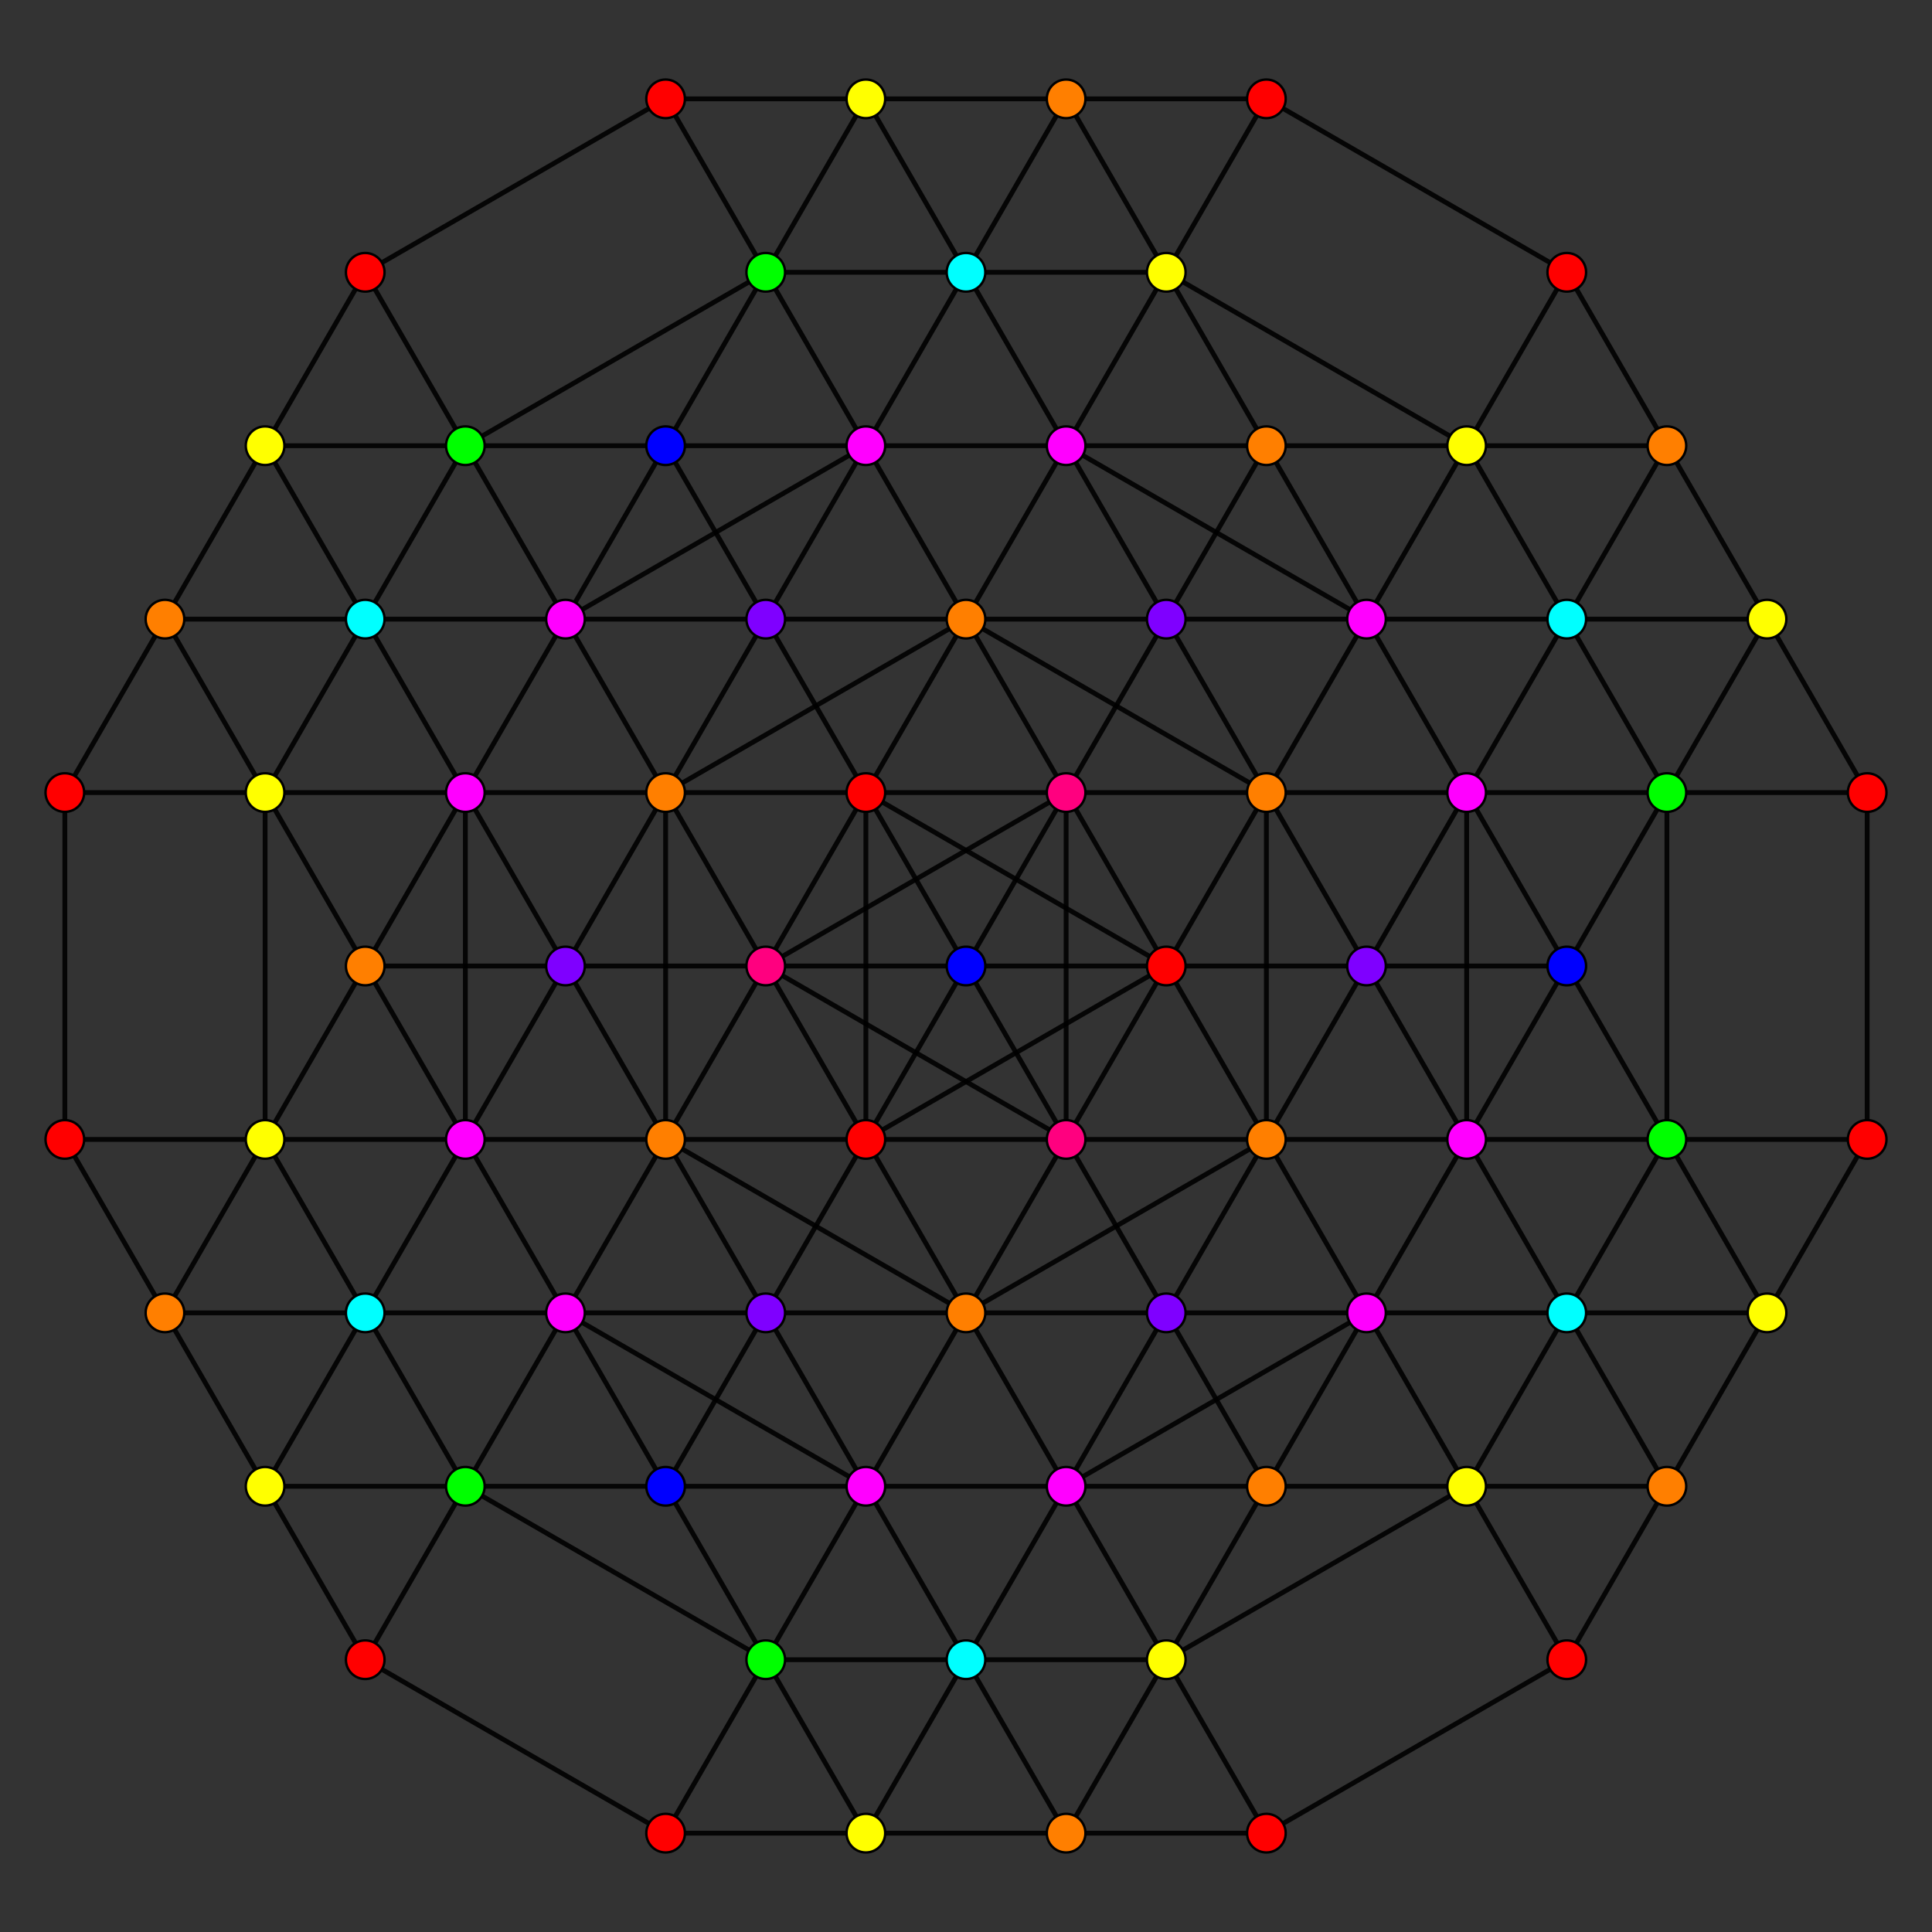 <?xml version="1.0" encoding="UTF-8" standalone="no"?>
<svg
xmlns="http://www.w3.org/2000/svg"
version="1.0"
width="1600" height="1600"
id="8-simplex_t01367_A2.svg">
<rect width="100%" height="100%" fill="#333333" stroke="none"/>
<g style="stroke:#000000;stroke-width:4.0;stroke-opacity:0.90;">
<line x1="1048.768" y1="943.626" x2="1048.768" y2="943.626"/>
<line x1="1048.768" y1="943.626" x2="1131.691" y2="1087.253"/>
<line x1="1048.768" y1="943.626" x2="1048.768" y2="656.373"/>
<line x1="1048.768" y1="943.626" x2="1131.691" y2="800.000"/>
<line x1="1048.768" y1="943.626" x2="800.000" y2="1087.253"/>
<line x1="1131.691" y1="1087.253" x2="1131.691" y2="1087.253"/>
<line x1="1131.691" y1="1087.253" x2="1214.614" y2="1230.880"/>
<line x1="1131.691" y1="1087.253" x2="1214.614" y2="943.626"/>
<line x1="1131.691" y1="1087.253" x2="882.923" y2="1230.880"/>
<line x1="1214.614" y1="1230.880" x2="1214.614" y2="1230.880"/>
<line x1="1214.614" y1="1230.880" x2="1297.537" y2="1374.506"/>
<line x1="1214.614" y1="1230.880" x2="1297.537" y2="1087.253"/>
<line x1="1214.614" y1="1230.880" x2="965.846" y2="1374.506"/>
<line x1="1297.537" y1="1374.506" x2="1297.537" y2="1374.506"/>
<line x1="1297.537" y1="1374.506" x2="1380.460" y2="1230.880"/>
<line x1="1297.537" y1="1374.506" x2="1048.768" y2="1518.132"/>
<line x1="1048.768" y1="656.373" x2="1048.768" y2="656.373"/>
<line x1="1048.768" y1="656.373" x2="1131.691" y2="800.000"/>
<line x1="1048.768" y1="656.373" x2="1131.691" y2="512.747"/>
<line x1="1048.768" y1="656.373" x2="800.000" y2="512.747"/>
<line x1="1131.691" y1="800.000" x2="1131.691" y2="800.000"/>
<line x1="1131.691" y1="800.000" x2="1214.614" y2="943.626"/>
<line x1="1131.691" y1="800.000" x2="1214.614" y2="656.374"/>
<line x1="1131.691" y1="800.000" x2="965.846" y2="800.000"/>
<line x1="1214.614" y1="943.626" x2="1214.614" y2="943.626"/>
<line x1="1214.614" y1="943.626" x2="1297.537" y2="1087.253"/>
<line x1="1214.614" y1="943.626" x2="1214.614" y2="656.374"/>
<line x1="1214.614" y1="943.626" x2="1297.537" y2="800.000"/>
<line x1="1214.614" y1="943.626" x2="1048.768" y2="943.626"/>
<line x1="1297.537" y1="1087.253" x2="1297.537" y2="1087.253"/>
<line x1="1297.537" y1="1087.253" x2="1380.460" y2="1230.880"/>
<line x1="1297.537" y1="1087.253" x2="1380.460" y2="943.626"/>
<line x1="1297.537" y1="1087.253" x2="1131.691" y2="1087.253"/>
<line x1="1380.460" y1="1230.880" x2="1380.460" y2="1230.880"/>
<line x1="1380.460" y1="1230.880" x2="1463.382" y2="1087.253"/>
<line x1="1380.460" y1="1230.880" x2="1214.614" y2="1230.880"/>
<line x1="1131.691" y1="512.747" x2="1131.691" y2="512.747"/>
<line x1="1131.691" y1="512.747" x2="1214.614" y2="656.374"/>
<line x1="1131.691" y1="512.747" x2="1214.614" y2="369.121"/>
<line x1="1131.691" y1="512.747" x2="882.923" y2="369.121"/>
<line x1="1214.614" y1="656.374" x2="1214.614" y2="656.374"/>
<line x1="1214.614" y1="656.374" x2="1297.537" y2="800.000"/>
<line x1="1214.614" y1="656.374" x2="1297.537" y2="512.747"/>
<line x1="1214.614" y1="656.374" x2="1048.768" y2="656.373"/>
<line x1="1297.537" y1="800.000" x2="1297.537" y2="800.000"/>
<line x1="1297.537" y1="800.000" x2="1380.460" y2="943.626"/>
<line x1="1297.537" y1="800.000" x2="1380.460" y2="656.374"/>
<line x1="1297.537" y1="800.000" x2="1131.691" y2="800.000"/>
<line x1="1380.460" y1="943.626" x2="1380.460" y2="943.626"/>
<line x1="1380.460" y1="943.626" x2="1463.382" y2="1087.253"/>
<line x1="1380.460" y1="943.626" x2="1380.460" y2="656.374"/>
<line x1="1380.460" y1="943.626" x2="1214.614" y2="943.626"/>
<line x1="1463.382" y1="1087.253" x2="1463.382" y2="1087.253"/>
<line x1="1463.382" y1="1087.253" x2="1546.305" y2="943.626"/>
<line x1="1463.382" y1="1087.253" x2="1297.537" y2="1087.253"/>
<line x1="1214.614" y1="369.121" x2="1214.614" y2="369.121"/>
<line x1="1214.614" y1="369.121" x2="1297.537" y2="512.747"/>
<line x1="1214.614" y1="369.121" x2="1297.537" y2="225.494"/>
<line x1="1214.614" y1="369.121" x2="965.846" y2="225.494"/>
<line x1="1297.537" y1="512.747" x2="1297.537" y2="512.747"/>
<line x1="1297.537" y1="512.747" x2="1380.460" y2="656.374"/>
<line x1="1297.537" y1="512.747" x2="1380.460" y2="369.121"/>
<line x1="1297.537" y1="512.747" x2="1131.691" y2="512.747"/>
<line x1="1380.460" y1="656.374" x2="1380.460" y2="656.374"/>
<line x1="1380.460" y1="656.374" x2="1463.382" y2="512.747"/>
<line x1="1380.460" y1="656.374" x2="1214.614" y2="656.374"/>
<line x1="1546.305" y1="943.626" x2="1546.305" y2="943.626"/>
<line x1="1546.305" y1="943.626" x2="1546.305" y2="656.374"/>
<line x1="1546.305" y1="943.626" x2="1380.460" y2="943.626"/>
<line x1="1297.537" y1="225.494" x2="1297.537" y2="225.494"/>
<line x1="1297.537" y1="225.494" x2="1380.460" y2="369.121"/>
<line x1="1297.537" y1="225.494" x2="1048.768" y2="81.868"/>
<line x1="1380.460" y1="369.121" x2="1380.460" y2="369.121"/>
<line x1="1380.460" y1="369.121" x2="1463.382" y2="512.747"/>
<line x1="1380.460" y1="369.121" x2="1214.614" y2="369.121"/>
<line x1="1463.382" y1="512.747" x2="1463.382" y2="512.747"/>
<line x1="1463.382" y1="512.747" x2="1546.305" y2="656.374"/>
<line x1="1463.382" y1="512.747" x2="1297.537" y2="512.747"/>
<line x1="1546.305" y1="656.374" x2="1546.305" y2="656.374"/>
<line x1="1546.305" y1="656.374" x2="1380.460" y2="656.374"/>
<line x1="800.000" y1="1087.253" x2="800.000" y2="1087.253"/>
<line x1="800.000" y1="1087.253" x2="882.923" y2="1230.880"/>
<line x1="800.000" y1="1087.253" x2="551.232" y2="943.627"/>
<line x1="800.000" y1="1087.253" x2="634.154" y2="1087.253"/>
<line x1="882.923" y1="1230.880" x2="882.923" y2="1230.880"/>
<line x1="882.923" y1="1230.880" x2="965.846" y2="1374.506"/>
<line x1="882.923" y1="1230.880" x2="717.077" y2="1230.880"/>
<line x1="965.846" y1="1374.506" x2="965.846" y2="1374.506"/>
<line x1="965.846" y1="1374.506" x2="1048.768" y2="1518.132"/>
<line x1="965.846" y1="1374.506" x2="800.000" y2="1374.506"/>
<line x1="1048.768" y1="1518.132" x2="1048.768" y2="1518.132"/>
<line x1="1048.768" y1="1518.132" x2="882.923" y2="1518.132"/>
<line x1="800.000" y1="512.747" x2="800.000" y2="512.747"/>
<line x1="800.000" y1="512.747" x2="882.923" y2="369.121"/>
<line x1="800.000" y1="512.747" x2="551.232" y2="656.374"/>
<line x1="800.000" y1="512.747" x2="634.154" y2="512.747"/>
<line x1="965.846" y1="800.000" x2="965.846" y2="800.000"/>
<line x1="965.846" y1="800.000" x2="1048.768" y2="943.626"/>
<line x1="965.846" y1="800.000" x2="1048.768" y2="656.373"/>
<line x1="965.846" y1="800.000" x2="717.077" y2="943.626"/>
<line x1="965.846" y1="800.000" x2="717.077" y2="656.373"/>
<line x1="1048.768" y1="943.626" x2="882.923" y2="943.626"/>
<line x1="1131.691" y1="1087.253" x2="965.846" y2="1087.253"/>
<line x1="1214.614" y1="1230.880" x2="1048.768" y2="1230.880"/>
<line x1="882.923" y1="369.121" x2="882.923" y2="369.121"/>
<line x1="882.923" y1="369.121" x2="965.846" y2="225.494"/>
<line x1="882.923" y1="369.121" x2="717.077" y2="369.121"/>
<line x1="1048.768" y1="656.373" x2="882.923" y2="656.374"/>
<line x1="965.846" y1="225.494" x2="965.846" y2="225.494"/>
<line x1="965.846" y1="225.494" x2="1048.768" y2="81.868"/>
<line x1="965.846" y1="225.494" x2="800.000" y2="225.494"/>
<line x1="1131.691" y1="512.747" x2="965.846" y2="512.747"/>
<line x1="1048.768" y1="81.868" x2="1048.768" y2="81.868"/>
<line x1="1048.768" y1="81.868" x2="882.923" y2="81.868"/>
<line x1="1214.614" y1="369.121" x2="1048.768" y2="369.121"/>
<line x1="551.232" y1="943.627" x2="551.232" y2="943.627"/>
<line x1="551.232" y1="943.627" x2="634.154" y2="1087.253"/>
<line x1="551.232" y1="943.627" x2="551.232" y2="656.374"/>
<line x1="551.232" y1="943.627" x2="385.386" y2="943.627"/>
<line x1="634.154" y1="1087.253" x2="634.154" y2="1087.253"/>
<line x1="634.154" y1="1087.253" x2="717.077" y2="1230.880"/>
<line x1="634.154" y1="1087.253" x2="717.077" y2="943.626"/>
<line x1="634.154" y1="1087.253" x2="468.309" y2="1087.253"/>
<line x1="717.077" y1="1230.880" x2="717.077" y2="1230.880"/>
<line x1="717.077" y1="1230.880" x2="800.000" y2="1374.506"/>
<line x1="717.077" y1="1230.880" x2="800.000" y2="1087.253"/>
<line x1="717.077" y1="1230.880" x2="468.309" y2="1087.253"/>
<line x1="717.077" y1="1230.880" x2="551.232" y2="1230.880"/>
<line x1="800.000" y1="1374.506" x2="800.000" y2="1374.506"/>
<line x1="800.000" y1="1374.506" x2="882.923" y2="1518.132"/>
<line x1="800.000" y1="1374.506" x2="882.923" y2="1230.880"/>
<line x1="800.000" y1="1374.506" x2="634.154" y2="1374.506"/>
<line x1="882.923" y1="1518.132" x2="882.923" y2="1518.132"/>
<line x1="882.923" y1="1518.132" x2="965.846" y2="1374.506"/>
<line x1="882.923" y1="1518.132" x2="717.077" y2="1518.132"/>
<line x1="551.232" y1="656.374" x2="551.232" y2="656.374"/>
<line x1="551.232" y1="656.374" x2="634.154" y2="512.747"/>
<line x1="551.232" y1="656.374" x2="385.386" y2="656.374"/>
<line x1="717.077" y1="943.626" x2="717.077" y2="943.626"/>
<line x1="717.077" y1="943.626" x2="800.000" y2="1087.253"/>
<line x1="717.077" y1="943.626" x2="717.077" y2="656.373"/>
<line x1="717.077" y1="943.626" x2="551.232" y2="943.627"/>
<line x1="800.000" y1="1087.253" x2="882.923" y2="943.626"/>
<line x1="882.923" y1="1230.880" x2="965.846" y2="1087.253"/>
<line x1="965.846" y1="1374.506" x2="1048.768" y2="1230.880"/>
<line x1="634.154" y1="512.747" x2="634.154" y2="512.747"/>
<line x1="634.154" y1="512.747" x2="717.077" y2="656.373"/>
<line x1="634.154" y1="512.747" x2="717.077" y2="369.121"/>
<line x1="634.154" y1="512.747" x2="468.309" y2="512.747"/>
<line x1="717.077" y1="656.373" x2="717.077" y2="656.373"/>
<line x1="717.077" y1="656.373" x2="800.000" y2="512.747"/>
<line x1="717.077" y1="656.373" x2="551.232" y2="656.374"/>
<line x1="882.923" y1="943.626" x2="882.923" y2="943.626"/>
<line x1="882.923" y1="943.626" x2="965.846" y2="1087.253"/>
<line x1="882.923" y1="943.626" x2="882.923" y2="656.374"/>
<line x1="882.923" y1="943.626" x2="965.846" y2="800.000"/>
<line x1="882.923" y1="943.626" x2="634.154" y2="800.000"/>
<line x1="882.923" y1="943.626" x2="717.077" y2="943.626"/>
<line x1="965.846" y1="1087.253" x2="965.846" y2="1087.253"/>
<line x1="965.846" y1="1087.253" x2="1048.768" y2="1230.880"/>
<line x1="965.846" y1="1087.253" x2="1048.768" y2="943.626"/>
<line x1="965.846" y1="1087.253" x2="800.000" y2="1087.253"/>
<line x1="1048.768" y1="1230.880" x2="1048.768" y2="1230.880"/>
<line x1="1048.768" y1="1230.880" x2="1131.691" y2="1087.253"/>
<line x1="1048.768" y1="1230.880" x2="882.923" y2="1230.880"/>
<line x1="717.077" y1="369.121" x2="717.077" y2="369.121"/>
<line x1="717.077" y1="369.121" x2="800.000" y2="512.747"/>
<line x1="717.077" y1="369.121" x2="800.000" y2="225.494"/>
<line x1="717.077" y1="369.121" x2="468.309" y2="512.747"/>
<line x1="717.077" y1="369.121" x2="551.232" y2="369.121"/>
<line x1="800.000" y1="512.747" x2="882.923" y2="656.374"/>
<line x1="882.923" y1="656.374" x2="882.923" y2="656.374"/>
<line x1="882.923" y1="656.374" x2="965.846" y2="800.000"/>
<line x1="882.923" y1="656.374" x2="965.846" y2="512.747"/>
<line x1="882.923" y1="656.374" x2="634.154" y2="800.000"/>
<line x1="882.923" y1="656.374" x2="717.077" y2="656.373"/>
<line x1="965.846" y1="800.000" x2="800.000" y2="800.000"/>
<line x1="800.000" y1="225.494" x2="800.000" y2="225.494"/>
<line x1="800.000" y1="225.494" x2="882.923" y2="369.121"/>
<line x1="800.000" y1="225.494" x2="882.923" y2="81.868"/>
<line x1="800.000" y1="225.494" x2="634.154" y2="225.494"/>
<line x1="882.923" y1="369.121" x2="965.846" y2="512.747"/>
<line x1="965.846" y1="512.747" x2="965.846" y2="512.747"/>
<line x1="965.846" y1="512.747" x2="1048.768" y2="656.373"/>
<line x1="965.846" y1="512.747" x2="1048.768" y2="369.121"/>
<line x1="965.846" y1="512.747" x2="800.000" y2="512.747"/>
<line x1="882.923" y1="81.868" x2="882.923" y2="81.868"/>
<line x1="882.923" y1="81.868" x2="965.846" y2="225.494"/>
<line x1="882.923" y1="81.868" x2="717.077" y2="81.868"/>
<line x1="965.846" y1="225.494" x2="1048.768" y2="369.121"/>
<line x1="1048.768" y1="369.121" x2="1048.768" y2="369.121"/>
<line x1="1048.768" y1="369.121" x2="1131.691" y2="512.747"/>
<line x1="1048.768" y1="369.121" x2="882.923" y2="369.121"/>
<line x1="385.386" y1="943.627" x2="385.386" y2="943.627"/>
<line x1="385.386" y1="943.627" x2="468.309" y2="1087.253"/>
<line x1="385.386" y1="943.627" x2="385.386" y2="656.374"/>
<line x1="385.386" y1="943.627" x2="219.540" y2="943.627"/>
<line x1="468.309" y1="1087.253" x2="468.309" y2="1087.253"/>
<line x1="468.309" y1="1087.253" x2="551.232" y2="1230.880"/>
<line x1="468.309" y1="1087.253" x2="551.232" y2="943.627"/>
<line x1="468.309" y1="1087.253" x2="302.463" y2="1087.253"/>
<line x1="551.232" y1="1230.880" x2="551.232" y2="1230.880"/>
<line x1="551.232" y1="1230.880" x2="634.154" y2="1374.506"/>
<line x1="551.232" y1="1230.880" x2="634.154" y2="1087.253"/>
<line x1="551.232" y1="1230.880" x2="385.386" y2="1230.880"/>
<line x1="634.154" y1="1374.506" x2="634.154" y2="1374.506"/>
<line x1="634.154" y1="1374.506" x2="717.077" y2="1518.132"/>
<line x1="634.154" y1="1374.506" x2="717.077" y2="1230.880"/>
<line x1="634.154" y1="1374.506" x2="385.386" y2="1230.880"/>
<line x1="717.077" y1="1518.132" x2="717.077" y2="1518.132"/>
<line x1="717.077" y1="1518.132" x2="800.000" y2="1374.506"/>
<line x1="717.077" y1="1518.132" x2="551.232" y2="1518.132"/>
<line x1="385.386" y1="656.374" x2="385.386" y2="656.374"/>
<line x1="385.386" y1="656.374" x2="468.309" y2="512.747"/>
<line x1="385.386" y1="656.374" x2="219.540" y2="656.374"/>
<line x1="551.232" y1="943.627" x2="634.154" y2="800.000"/>
<line x1="468.309" y1="512.747" x2="468.309" y2="512.747"/>
<line x1="468.309" y1="512.747" x2="551.232" y2="656.374"/>
<line x1="468.309" y1="512.747" x2="551.232" y2="369.121"/>
<line x1="468.309" y1="512.747" x2="302.463" y2="512.747"/>
<line x1="551.232" y1="656.374" x2="634.154" y2="800.000"/>
<line x1="634.154" y1="800.000" x2="634.154" y2="800.000"/>
<line x1="634.154" y1="800.000" x2="717.077" y2="943.626"/>
<line x1="634.154" y1="800.000" x2="717.077" y2="656.373"/>
<line x1="634.154" y1="800.000" x2="468.309" y2="800.000"/>
<line x1="717.077" y1="943.626" x2="800.000" y2="800.000"/>
<line x1="551.232" y1="369.121" x2="551.232" y2="369.121"/>
<line x1="551.232" y1="369.121" x2="634.154" y2="512.747"/>
<line x1="551.232" y1="369.121" x2="634.154" y2="225.494"/>
<line x1="551.232" y1="369.121" x2="385.386" y2="369.121"/>
<line x1="717.077" y1="656.373" x2="800.000" y2="800.000"/>
<line x1="800.000" y1="800.000" x2="800.000" y2="800.000"/>
<line x1="800.000" y1="800.000" x2="882.923" y2="943.626"/>
<line x1="800.000" y1="800.000" x2="882.923" y2="656.374"/>
<line x1="800.000" y1="800.000" x2="634.154" y2="800.000"/>
<line x1="634.154" y1="225.494" x2="634.154" y2="225.494"/>
<line x1="634.154" y1="225.494" x2="717.077" y2="369.121"/>
<line x1="634.154" y1="225.494" x2="717.077" y2="81.868"/>
<line x1="634.154" y1="225.494" x2="385.386" y2="369.121"/>
<line x1="717.077" y1="81.868" x2="717.077" y2="81.868"/>
<line x1="717.077" y1="81.868" x2="800.000" y2="225.494"/>
<line x1="717.077" y1="81.868" x2="551.232" y2="81.868"/>
<line x1="219.540" y1="943.627" x2="219.540" y2="943.627"/>
<line x1="219.540" y1="943.627" x2="302.463" y2="1087.253"/>
<line x1="219.540" y1="943.627" x2="219.540" y2="656.374"/>
<line x1="219.540" y1="943.627" x2="53.695" y2="943.627"/>
<line x1="302.463" y1="1087.253" x2="302.463" y2="1087.253"/>
<line x1="302.463" y1="1087.253" x2="385.386" y2="1230.880"/>
<line x1="302.463" y1="1087.253" x2="385.386" y2="943.627"/>
<line x1="302.463" y1="1087.253" x2="136.618" y2="1087.253"/>
<line x1="385.386" y1="1230.880" x2="385.386" y2="1230.880"/>
<line x1="385.386" y1="1230.880" x2="468.309" y2="1087.253"/>
<line x1="385.386" y1="1230.880" x2="219.540" y2="1230.880"/>
<line x1="551.232" y1="1518.132" x2="551.232" y2="1518.132"/>
<line x1="551.232" y1="1518.132" x2="634.154" y2="1374.506"/>
<line x1="551.232" y1="1518.132" x2="302.463" y2="1374.506"/>
<line x1="219.540" y1="656.374" x2="219.540" y2="656.374"/>
<line x1="219.540" y1="656.374" x2="302.463" y2="512.747"/>
<line x1="219.540" y1="656.374" x2="53.695" y2="656.374"/>
<line x1="385.386" y1="943.627" x2="468.309" y2="800.000"/>
<line x1="302.463" y1="512.747" x2="302.463" y2="512.747"/>
<line x1="302.463" y1="512.747" x2="385.386" y2="656.374"/>
<line x1="302.463" y1="512.747" x2="385.386" y2="369.121"/>
<line x1="302.463" y1="512.747" x2="136.618" y2="512.747"/>
<line x1="385.386" y1="656.374" x2="468.309" y2="800.000"/>
<line x1="468.309" y1="800.000" x2="468.309" y2="800.000"/>
<line x1="468.309" y1="800.000" x2="551.232" y2="943.627"/>
<line x1="468.309" y1="800.000" x2="551.232" y2="656.374"/>
<line x1="468.309" y1="800.000" x2="302.463" y2="800.000"/>
<line x1="385.386" y1="369.121" x2="385.386" y2="369.121"/>
<line x1="385.386" y1="369.121" x2="468.309" y2="512.747"/>
<line x1="385.386" y1="369.121" x2="219.540" y2="369.121"/>
<line x1="551.232" y1="81.868" x2="551.232" y2="81.868"/>
<line x1="551.232" y1="81.868" x2="634.154" y2="225.494"/>
<line x1="551.232" y1="81.868" x2="302.463" y2="225.494"/>
<line x1="53.695" y1="943.627" x2="53.695" y2="943.627"/>
<line x1="53.695" y1="943.627" x2="136.618" y2="1087.253"/>
<line x1="53.695" y1="943.627" x2="53.695" y2="656.374"/>
<line x1="136.618" y1="1087.253" x2="136.618" y2="1087.253"/>
<line x1="136.618" y1="1087.253" x2="219.540" y2="1230.880"/>
<line x1="136.618" y1="1087.253" x2="219.540" y2="943.627"/>
<line x1="219.540" y1="1230.880" x2="219.540" y2="1230.880"/>
<line x1="219.540" y1="1230.880" x2="302.463" y2="1374.506"/>
<line x1="219.540" y1="1230.880" x2="302.463" y2="1087.253"/>
<line x1="302.463" y1="1374.506" x2="302.463" y2="1374.506"/>
<line x1="302.463" y1="1374.506" x2="385.386" y2="1230.880"/>
<line x1="53.695" y1="656.374" x2="53.695" y2="656.374"/>
<line x1="53.695" y1="656.374" x2="136.618" y2="512.747"/>
<line x1="219.540" y1="943.627" x2="302.463" y2="800.000"/>
<line x1="136.618" y1="512.747" x2="136.618" y2="512.747"/>
<line x1="136.618" y1="512.747" x2="219.540" y2="656.374"/>
<line x1="136.618" y1="512.747" x2="219.540" y2="369.121"/>
<line x1="219.540" y1="656.374" x2="302.463" y2="800.000"/>
<line x1="302.463" y1="800.000" x2="302.463" y2="800.000"/>
<line x1="302.463" y1="800.000" x2="385.386" y2="943.627"/>
<line x1="302.463" y1="800.000" x2="385.386" y2="656.374"/>
<line x1="219.540" y1="369.121" x2="219.540" y2="369.121"/>
<line x1="219.540" y1="369.121" x2="302.463" y2="512.747"/>
<line x1="219.540" y1="369.121" x2="302.463" y2="225.494"/>
<line x1="302.463" y1="225.494" x2="302.463" y2="225.494"/>
<line x1="302.463" y1="225.494" x2="385.386" y2="369.121"/>
</g>
<g style="stroke:#000000;stroke-width:2.0;fill:#ff0000">
<circle cx="1297.537" cy="1374.506" r="16.0"/>
<circle cx="1546.305" cy="943.626" r="16.0"/>
<circle cx="1297.537" cy="225.494" r="16.0"/>
<circle cx="1546.305" cy="656.374" r="16.0"/>
<circle cx="1048.768" cy="1518.132" r="16.0"/>
<circle cx="1048.768" cy="81.868" r="16.0"/>
<circle cx="551.232" cy="1518.132" r="16.0"/>
<circle cx="551.232" cy="81.868" r="16.0"/>
<circle cx="53.695" cy="943.627" r="16.0"/>
<circle cx="302.463" cy="1374.506" r="16.0"/>
<circle cx="53.695" cy="656.374" r="16.0"/>
<circle cx="302.463" cy="225.494" r="16.0"/>
</g>
<g style="stroke:#000000;stroke-width:2.0;fill:#ff7f00">
<circle cx="1380.460" cy="1230.880" r="16.0"/>
<circle cx="1380.460" cy="369.121" r="16.0"/>
<circle cx="882.923" cy="1518.132" r="16.0"/>
<circle cx="1048.768" cy="1230.880" r="16.0"/>
<circle cx="882.923" cy="81.868" r="16.0"/>
<circle cx="1048.768" cy="369.121" r="16.0"/>
<circle cx="136.618" cy="1087.253" r="16.0"/>
<circle cx="136.618" cy="512.747" r="16.0"/>
<circle cx="302.463" cy="800.000" r="16.0"/>
</g>
<g style="stroke:#000000;stroke-width:2.0;fill:#ffff00">
<circle cx="1214.614" cy="1230.880" r="16.0"/>
<circle cx="1463.382" cy="1087.253" r="16.0"/>
<circle cx="1214.614" cy="369.121" r="16.0"/>
<circle cx="1463.382" cy="512.747" r="16.0"/>
<circle cx="965.846" cy="1374.506" r="16.0"/>
<circle cx="965.846" cy="225.494" r="16.0"/>
<circle cx="717.077" cy="1518.132" r="16.0"/>
<circle cx="717.077" cy="81.868" r="16.0"/>
<circle cx="219.540" cy="943.627" r="16.0"/>
<circle cx="219.540" cy="656.374" r="16.0"/>
<circle cx="219.540" cy="1230.880" r="16.0"/>
<circle cx="219.540" cy="369.121" r="16.0"/>
</g>
<g style="stroke:#000000;stroke-width:2.0;fill:#00ff00">
<circle cx="1380.460" cy="943.626" r="16.0"/>
<circle cx="1380.460" cy="656.374" r="16.0"/>
<circle cx="634.154" cy="1374.506" r="16.0"/>
<circle cx="634.154" cy="225.494" r="16.0"/>
<circle cx="385.386" cy="1230.880" r="16.0"/>
<circle cx="385.386" cy="369.121" r="16.0"/>
</g>
<g style="stroke:#000000;stroke-width:2.0;fill:#00ffff">
<circle cx="1297.537" cy="1087.253" r="16.0"/>
<circle cx="1297.537" cy="512.747" r="16.0"/>
<circle cx="800.000" cy="1374.506" r="16.0"/>
<circle cx="800.000" cy="225.494" r="16.0"/>
<circle cx="302.463" cy="1087.253" r="16.0"/>
<circle cx="302.463" cy="512.747" r="16.0"/>
</g>
<g style="stroke:#000000;stroke-width:2.0;fill:#0000ff">
<circle cx="1297.537" cy="800.000" r="16.0"/>
<circle cx="551.232" cy="1230.880" r="16.0"/>
<circle cx="551.232" cy="369.121" r="16.0"/>
<circle cx="800.000" cy="800.000" r="16.0"/>
</g>
<g style="stroke:#000000;stroke-width:2.0;fill:#7f00ff">
<circle cx="1131.691" cy="800.000" r="16.0"/>
<circle cx="634.154" cy="1087.253" r="16.0"/>
<circle cx="634.154" cy="512.747" r="16.0"/>
<circle cx="965.846" cy="1087.253" r="16.0"/>
<circle cx="965.846" cy="512.747" r="16.0"/>
<circle cx="468.309" cy="800.000" r="16.0"/>
</g>
<g style="stroke:#000000;stroke-width:2.0;fill:#ff00ff">
<circle cx="1131.691" cy="1087.253" r="16.0"/>
<circle cx="1214.614" cy="943.626" r="16.0"/>
<circle cx="1131.691" cy="512.747" r="16.0"/>
<circle cx="1214.614" cy="656.374" r="16.0"/>
<circle cx="882.923" cy="1230.880" r="16.0"/>
<circle cx="882.923" cy="369.121" r="16.0"/>
<circle cx="717.077" cy="1230.880" r="16.0"/>
<circle cx="717.077" cy="369.121" r="16.0"/>
<circle cx="385.386" cy="943.627" r="16.0"/>
<circle cx="468.309" cy="1087.253" r="16.0"/>
<circle cx="385.386" cy="656.374" r="16.0"/>
<circle cx="468.309" cy="512.747" r="16.0"/>
</g>
<g style="stroke:#000000;stroke-width:2.0;fill:#ff007f">
<circle cx="882.923" cy="943.626" r="16.0"/>
<circle cx="882.923" cy="656.374" r="16.0"/>
<circle cx="634.154" cy="800.000" r="16.0"/>
</g>
<g style="stroke:#000000;stroke-width:2.0;fill:#ff0000">
<circle cx="965.846" cy="800.000" r="16.0"/>
<circle cx="717.077" cy="943.626" r="16.0"/>
<circle cx="717.077" cy="656.373" r="16.0"/>
</g>
<g style="stroke:#000000;stroke-width:2.0;fill:#ff7f00">
<circle cx="1048.768" cy="943.626" r="16.0"/>
<circle cx="1048.768" cy="656.373" r="16.0"/>
<circle cx="800.000" cy="1087.253" r="16.0"/>
<circle cx="800.000" cy="512.747" r="16.0"/>
<circle cx="551.232" cy="943.627" r="16.0"/>
<circle cx="551.232" cy="656.374" r="16.0"/>
</g>
</svg>
